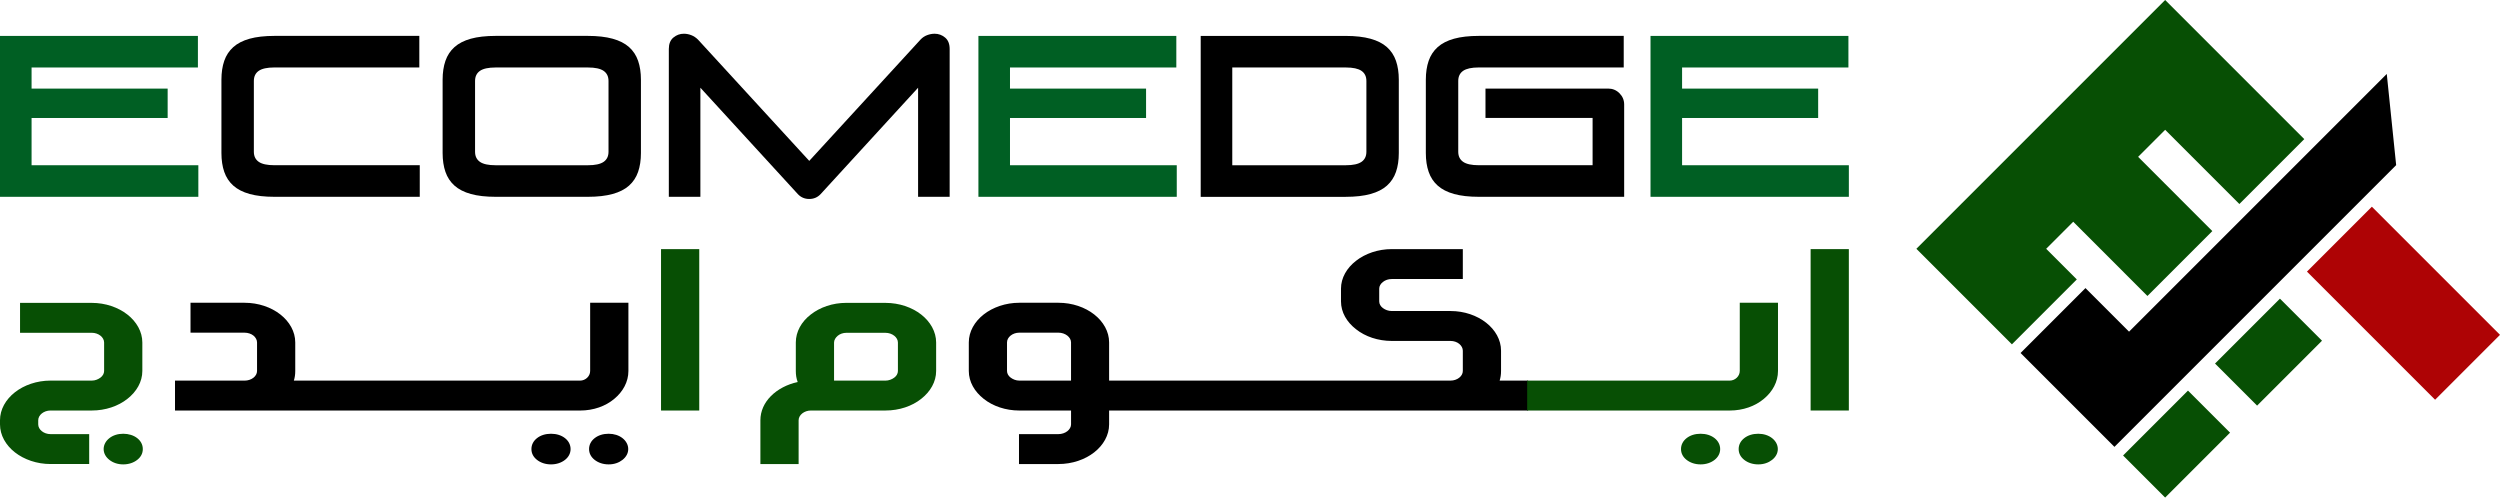 <svg xmlns="http://www.w3.org/2000/svg" id="uuid-5932fa1c-7560-424b-b674-418efee4611d" viewBox="0 0 1661.38 330.67"><defs><style>.uuid-b70faa12-f4de-4506-8efd-2f82149331ee{fill:#074f04;}.uuid-f3f73144-f635-4b30-a46e-c012aceb7963{fill:#ae0305;}.uuid-25ecca8a-9912-46ec-85f6-adbc0eb5bbb5{fill:#005f23;}</style></defs><path class="uuid-25ecca8a-9912-46ec-85f6-adbc0eb5bbb5" d="M0,130.79V23.87h131.52v20.98H20.98v14.03h90.43v19.53H20.98v31.4h110.83v20.98H0Z"></path><path d="M182.45,130.79c-6.56,0-12.08-.63-16.57-1.88-4.48-1.25-8.1-3.11-10.85-5.57-2.75-2.46-4.75-5.5-6-9.12-1.25-3.62-1.88-7.79-1.88-12.52v-48.76c0-4.73.63-8.9,1.88-12.52,1.25-3.62,3.26-6.66,6-9.12,2.75-2.46,6.37-4.32,10.85-5.57,4.49-1.25,10.01-1.88,16.57-1.88h96.21v20.98h-96.36c-4.73,0-8.17.75-10.34,2.24-2.17,1.5-3.26,3.74-3.26,6.73v47.02c0,2.99,1.09,5.23,3.26,6.73,2.17,1.5,5.62,2.24,10.34,2.24h96.65v20.98h-96.5Z"></path><path d="M329.44,130.79c-6.56,0-12.08-.63-16.57-1.88-4.48-1.25-8.1-3.11-10.85-5.57-2.75-2.46-4.75-5.5-6-9.12-1.25-3.62-1.88-7.79-1.88-12.52v-48.76c0-4.73.63-8.9,1.88-12.52,1.25-3.62,3.26-6.66,6-9.12,2.75-2.46,6.37-4.32,10.85-5.57,4.49-1.25,10.01-1.88,16.57-1.88h61.2c6.46,0,11.96.63,16.49,1.88,4.53,1.25,8.17,3.11,10.92,5.57,2.75,2.46,4.75,5.5,6,9.12,1.25,3.62,1.88,7.79,1.88,12.52v48.76c0,4.73-.63,8.9-1.88,12.52-1.25,3.62-3.26,6.66-6,9.12-2.75,2.46-6.39,4.32-10.92,5.57-4.54,1.25-10.03,1.88-16.49,1.88h-61.2ZM315.7,100.84c0,2.99,1.09,5.23,3.26,6.73,2.17,1.5,5.62,2.24,10.34,2.24h61.49c4.72,0,8.17-.75,10.34-2.24,2.17-1.49,3.26-3.74,3.26-6.73v-47.02c0-2.99-1.09-5.23-3.26-6.73-2.17-1.49-5.62-2.24-10.34-2.24h-61.49c-4.73,0-8.17.75-10.34,2.24-2.17,1.5-3.26,3.74-3.26,6.73v47.02Z"></path><path d="M444.47,130.79V32.55c0-3.38,1.01-5.91,3.04-7.6,2.03-1.69,4.34-2.53,6.94-2.53,1.64,0,3.28.31,4.92.94,1.64.63,3.13,1.62,4.49,2.97l73.93,80.59,73.93-80.59c1.25-1.35,2.72-2.34,4.41-2.97,1.69-.63,3.35-.94,4.99-.94,2.6,0,4.92.85,6.94,2.53,2.03,1.69,3.04,4.22,3.04,7.6v98.24h-20.98V58.3l-64.82,70.75c-2.03,2.12-4.53,3.18-7.52,3.18s-5.5-1.06-7.52-3.18l-64.82-70.75v72.49h-20.98Z"></path><path class="uuid-25ecca8a-9912-46ec-85f6-adbc0eb5bbb5" d="M650.21,130.79V23.87h131.52v20.98h-110.54v14.03h90.43v19.53h-90.43v31.4h110.83v20.98h-131.81Z"></path><path d="M797.93,130.79V23.87h96.36c6.46,0,11.96.63,16.49,1.88,4.53,1.25,8.17,3.11,10.92,5.57,2.75,2.46,4.75,5.5,6,9.12,1.25,3.62,1.88,7.79,1.88,12.52v48.76c0,4.73-.63,8.9-1.88,12.52-1.25,3.62-3.26,6.66-6,9.12-2.75,2.46-6.39,4.32-10.92,5.57-4.53,1.25-10.03,1.88-16.49,1.88h-96.36ZM818.91,109.81h75.52c4.73,0,8.17-.75,10.35-2.24,2.17-1.49,3.26-3.74,3.26-6.73v-47.02c0-2.99-1.09-5.23-3.26-6.73-2.17-1.49-5.62-2.24-10.35-2.24h-75.52v64.96Z"></path><path d="M982.84,130.79c-6.56,0-12.08-.63-16.57-1.88-4.49-1.25-8.1-3.11-10.85-5.57-2.75-2.46-4.75-5.5-6-9.12-1.26-3.62-1.88-7.79-1.88-12.52v-48.76c0-4.73.63-8.9,1.88-12.52,1.25-3.62,3.26-6.66,6-9.12,2.75-2.46,6.37-4.32,10.85-5.57,4.49-1.25,10.01-1.88,16.57-1.88h96.21v20.98h-96.36c-4.73,0-8.17.75-10.35,2.24-2.17,1.5-3.26,3.74-3.26,6.73v47.02c0,2.99,1.09,5.23,3.26,6.73,2.17,1.5,5.62,2.24,10.35,2.24h75.67v-31.4h-71.18v-19.53h81.6c2.89,0,5.38,1.04,7.45,3.11,2.07,2.08,3.11,4.56,3.11,7.45v61.35h-96.5Z"></path><path class="uuid-25ecca8a-9912-46ec-85f6-adbc0eb5bbb5" d="M1096.85,130.79V23.87h131.52v20.98h-110.54v14.03h90.43v19.53h-90.43v31.4h110.83v20.98h-131.81Z"></path><path class="uuid-b70faa12-f4de-4506-8efd-2f82149331ee" d="M61.03,201.28c9.09,0,17.55,2.99,23.65,7.76,6.09,4.77,9.91,11.4,9.91,18.59v18.91c0,7.19-3.82,13.74-9.91,18.51-6.09,4.85-14.56,7.76-23.65,7.76h-27.47c-4.44,0-8.16,2.99-8.16,6.47v2.75c0,3.48,3.72,6.47,8.16,6.47h25.71v19.88h-25.71c-9.09,0-17.55-2.99-23.65-7.76-6.09-4.77-9.91-11.4-9.91-18.59v-2.75c0-7.19,3.82-13.82,9.91-18.59,6.09-4.77,14.56-7.76,23.65-7.76h27.47c2.17,0,4.13-.81,5.68-1.94,1.55-1.13,2.48-2.75,2.48-4.45v-18.91c0-3.48-3.72-6.47-8.16-6.47H13.32v-19.88h47.71ZM91.18,291.16c2.37,1.86,3.72,4.36,3.72,7.27s-1.34,5.33-3.72,7.19c-2.38,1.86-5.58,2.99-9.29,2.99s-6.82-1.13-9.19-2.99c-2.38-1.86-3.82-4.36-3.82-7.19s1.45-5.42,3.82-7.27c2.37-1.86,5.58-2.91,9.19-2.91s6.92,1.05,9.29,2.91Z"></path><path d="M366.17,288.25c-3.72,0-6.92,1.05-9.29,2.91-2.38,1.86-3.72,4.36-3.72,7.27s1.34,5.33,3.72,7.19c2.37,1.86,5.58,2.99,9.29,2.99s6.92-1.13,9.29-2.99c2.38-1.86,3.72-4.36,3.72-7.19s-1.34-5.42-3.72-7.27c-2.37-1.86-5.58-2.91-9.29-2.91Z"></path><path d="M404.48,288.25c-3.72,0-6.92,1.05-9.29,2.91-2.38,1.86-3.72,4.36-3.72,7.27s1.34,5.33,3.72,7.19c2.37,1.86,5.58,2.99,9.29,2.99s6.82-1.13,9.19-2.99,3.82-4.36,3.82-7.19-1.45-5.42-3.82-7.27-5.58-2.91-9.19-2.91Z"></path><path d="M392.19,201.2v45.35c0,3.48-3.1,6.39-6.71,6.39h-190.2c.62-1.94.93-4.04.93-6.39v-19c0-7.19-3.82-13.82-9.91-18.59-6.09-4.77-14.56-7.76-23.75-7.76h-35.94v19.88h35.94c2.17,0,4.44.73,5.89,1.94,1.45,1.21,2.38,2.83,2.38,4.53v19c0,3.48-3.72,6.39-8.26,6.39h-46.26v19.88h269.19c8.98,0,16.94-2.91,22.72-7.76,5.78-4.77,9.4-11.32,9.4-18.51v-45.35h-25.4Z"></path><path class="uuid-b70faa12-f4de-4506-8efd-2f82149331ee" d="M439.29,272.82v-107.26h25.4v107.26h-25.4Z"></path><path class="uuid-b70faa12-f4de-4506-8efd-2f82149331ee" d="M588.45,201.28c9.19,0,17.66,2.99,23.75,7.76,6.09,4.77,9.91,11.4,9.91,18.59v18.91c0,7.19-3.82,13.74-9.91,18.51-6.09,4.85-14.56,7.76-23.75,7.76h-49.57c-4.44,0-8.16,2.99-8.16,6.47v29.1h-25.4v-29.1c0-6.06,2.58-11.64,7.02-16.09,4.44-4.45,10.64-7.76,17.76-9.3-.93-2.51-1.24-4.85-1.24-7.36v-18.91c0-7.19,3.72-13.82,9.91-18.59,6.09-4.77,14.46-7.76,23.65-7.76h26.02ZM562.43,221.17c-2.17,0-4.23.73-5.68,1.94-1.45,1.21-2.48,2.83-2.48,4.53v25.3h34.18c2.17,0,4.23-.81,5.78-1.94,1.55-1.13,2.48-2.75,2.48-4.45v-18.91c0-3.48-3.82-6.47-8.26-6.47h-26.02Z"></path><path d="M996.59,252.93c.62-1.94.93-4.04.93-6.39v-13.5c0-7.19-3.82-13.82-9.91-18.59-6.09-4.77-14.46-7.76-23.65-7.76h-39.03c-2.38,0-4.34-.81-5.89-1.94-1.55-1.13-2.48-2.75-2.48-4.45v-8.49c0-1.7.93-3.23,2.48-4.45,1.55-1.21,3.51-1.94,5.89-1.94h47.19v-19.88h-47.19c-9.19,0-17.66,2.99-23.75,7.76-6.2,4.77-10.02,11.4-10.02,18.51v8.49c0,7.19,3.82,13.74,10.02,18.51,6.09,4.85,14.56,7.76,23.75,7.76h39.03c2.17,0,4.34.73,5.78,1.94,1.45,1.21,2.38,2.83,2.38,4.53v13.5c0,3.48-3.72,6.39-8.16,6.39h-226.9v-25.38c0-7.19-3.82-13.82-9.91-18.59-6.09-4.77-14.56-7.76-23.75-7.76h-26.02c-9.09,0-17.55,2.99-23.65,7.76-6.09,4.77-9.91,11.4-9.91,18.59v19c0,7.19,3.82,13.74,9.91,18.51,6.09,4.85,14.56,7.76,23.65,7.76h34.39v9.21c0,1.7-.93,3.31-2.48,4.53-1.55,1.21-3.72,1.94-5.89,1.94h-26.23v19.88h26.23c9.19,0,17.66-2.99,23.75-7.76,6.09-4.77,9.91-11.4,9.91-18.59v-9.21h278.43v-19.88h-18.9ZM711.76,252.93h-34.39c-2.17,0-4.13-.81-5.68-1.94-1.55-1.13-2.48-2.75-2.48-4.45v-19c0-3.48,3.72-6.47,8.16-6.47h26.02c2.17,0,4.34.73,5.89,1.94s2.48,2.83,2.48,4.53v25.38Z"></path><path class="uuid-b70faa12-f4de-4506-8efd-2f82149331ee" d="M1168.44,288.25c-3.72,0-6.92,1.05-9.29,2.91-2.38,1.86-3.72,4.36-3.72,7.27s1.34,5.33,3.72,7.19c2.38,1.86,5.58,2.99,9.29,2.99s6.82-1.13,9.19-2.99c2.38-1.86,3.82-4.36,3.82-7.19s-1.45-5.42-3.82-7.27c-2.38-1.86-5.58-2.91-9.19-2.91Z"></path><path class="uuid-b70faa12-f4de-4506-8efd-2f82149331ee" d="M1130.13,288.25c-3.72,0-6.92,1.05-9.29,2.91s-3.72,4.36-3.72,7.27,1.34,5.33,3.72,7.19c2.38,1.86,5.58,2.99,9.29,2.99s6.92-1.13,9.29-2.99c2.37-1.86,3.72-4.36,3.72-7.19s-1.34-5.42-3.72-7.27c-2.38-1.86-5.58-2.91-9.29-2.91Z"></path><path class="uuid-b70faa12-f4de-4506-8efd-2f82149331ee" d="M1156.16,246.55c0,3.48-3.1,6.39-6.71,6.39h-134.56v19.88h134.56c8.98,0,16.94-2.91,22.72-7.76,5.78-4.77,9.4-11.32,9.4-18.51v-45.35h-25.4v45.35Z"></path><rect class="uuid-b70faa12-f4de-4506-8efd-2f82149331ee" x="1203.25" y="165.55" width="25.4" height="107.26"></rect><polygon class="uuid-b70faa12-f4de-4506-8efd-2f82149331ee" points="1359.79 165.33 1377.76 147.36 1427.08 196.69 1470.21 153.56 1420.89 104.23 1438.86 86.26 1488.18 135.58 1531.31 92.45 1481.99 43.13 1438.86 0 1395.73 43.13 1377.76 61.1 1334.63 104.23 1316.66 122.2 1273.53 165.33 1316.66 208.46 1337.02 228.83 1380.15 185.69 1359.79 165.33"></polygon><rect class="uuid-f3f73144-f635-4b30-a46e-c012aceb7963" x="1566.74" y="141.3" width="61" height="120.42" transform="translate(325.33 1188.44) rotate(-45)"></rect><rect class="uuid-b70faa12-f4de-4506-8efd-2f82149331ee" x="1477.05" y="214.25" width="61" height="39.54" transform="translate(276.07 1134.54) rotate(-45)"></rect><rect class="uuid-b70faa12-f4de-4506-8efd-2f82149331ee" x="1415.95" y="275.35" width="61" height="39.54" transform="translate(214.97 1109.23) rotate(-45)"></rect><polygon points="1414.86 220.41 1385.9 191.45 1342.77 234.58 1371.73 263.54 1405.15 296.96 1448.28 253.83 1592.37 109.74 1586.13 49.14 1414.86 220.41"></polygon></svg>